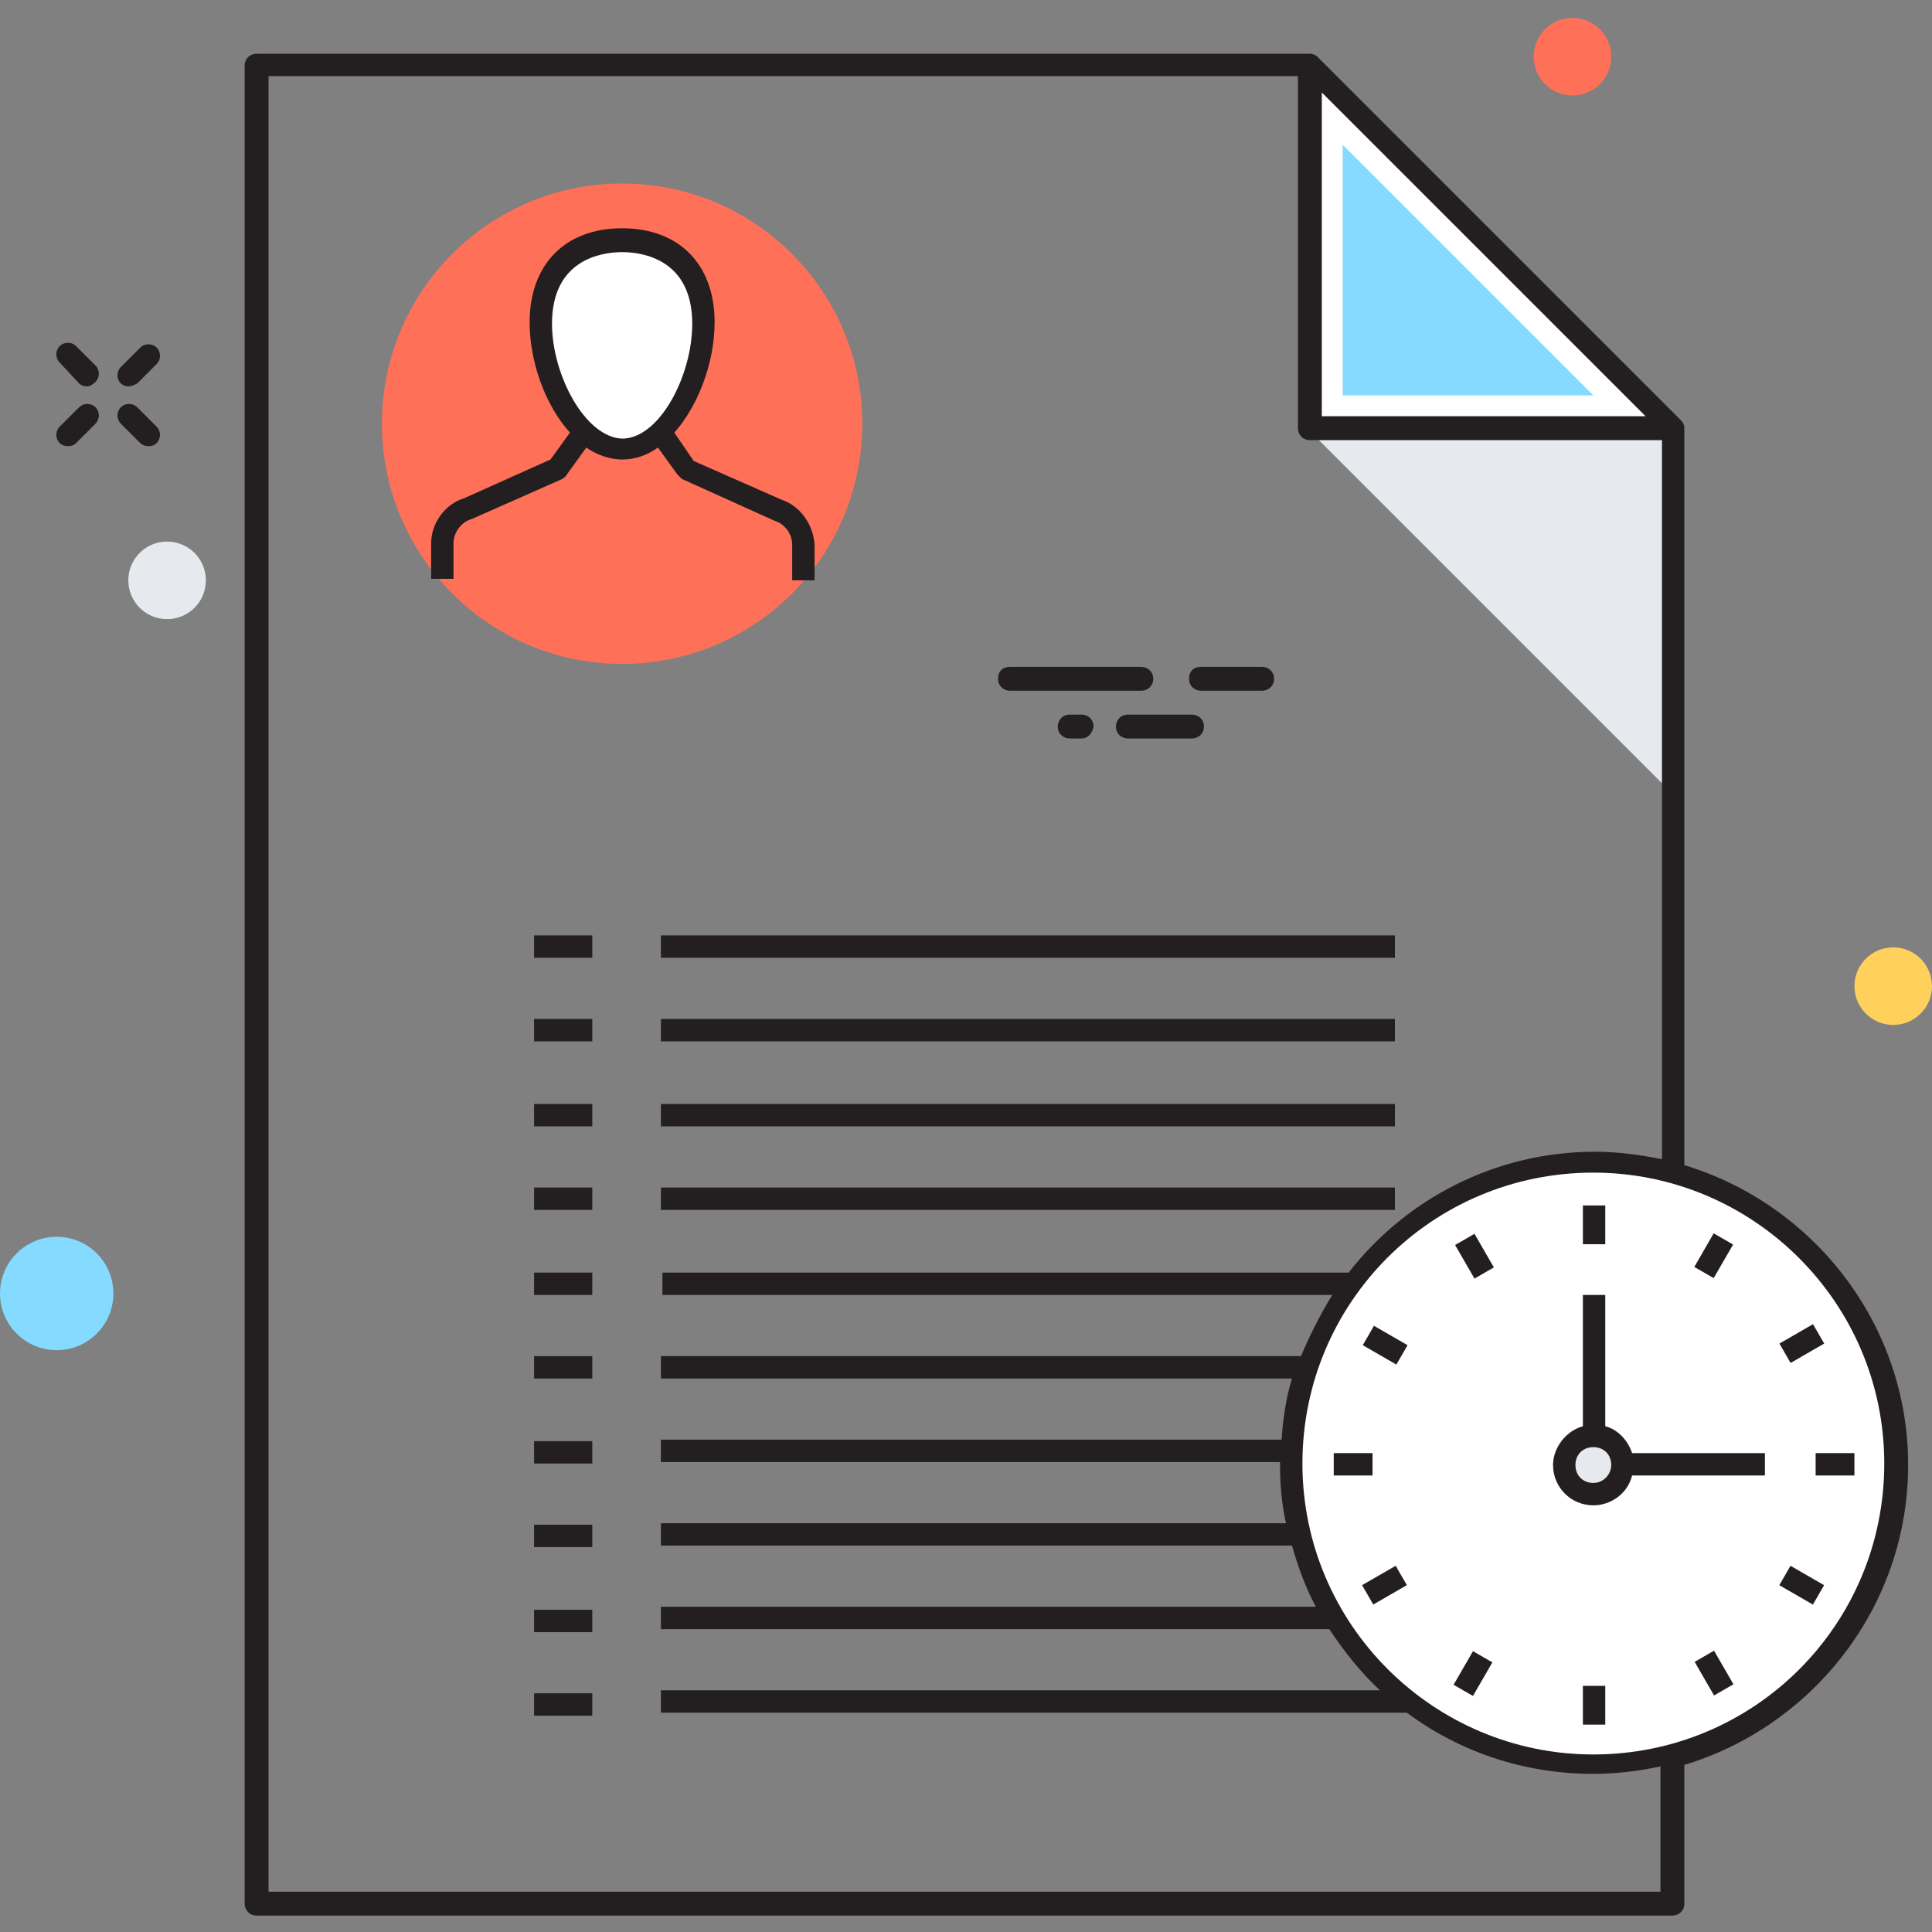 <?xml version="1.0" encoding="utf-8"?>
<!-- Generator: Adobe Illustrator 18.0.0, SVG Export Plug-In . SVG Version: 6.00 Build 0)  -->
<!DOCTYPE svg PUBLIC "-//W3C//DTD SVG 1.1//EN" "http://www.w3.org/Graphics/SVG/1.1/DTD/svg11.dtd">
<svg  width="100px" height="100px"  version="1.1" id="Layer_1" xmlns="http://www.w3.org/2000/svg" xmlns:xlink="http://www.w3.org/1999/xlink" x="0px" y="0px"
	 viewBox="0 0 129.5 129.5" enable-background="new 0 0 129.5 129.5" xml:space="preserve">
<rect x="0" y="0" width="129.5" height="129.5" fill="#808080" stroke="none"/>
<g>
	<g>
		<polygon fill="#E6E9EE" points="87.6,28.7 112.1,53.2 112.1,28.7 		"/>
		<path fill="#231F20" d="M8.6,25.9c-0.2,0-0.4-0.1-0.5-0.2c-0.3-0.3-0.3-0.8,0-1.1l1.3-1.3c0.3-0.3,0.8-0.3,1.1,0
			c0.3,0.3,0.3,0.8,0,1.1l-1.3,1.3C9,25.8,8.8,25.9,8.6,25.9z"/>
		<path fill="#231F20" d="M4.5,29.9c-0.2,0-0.4-0.1-0.5-0.2c-0.3-0.3-0.3-0.8,0-1.1l1.3-1.3c0.3-0.3,0.8-0.3,1.1,0
			c0.3,0.3,0.3,0.8,0,1.1l-1.3,1.3C4.9,29.9,4.7,29.9,4.5,29.9z"/>
		<path fill="#231F20" d="M9.9,29.9c-0.2,0-0.4-0.1-0.5-0.2l-1.3-1.3c-0.3-0.3-0.3-0.8,0-1.1c0.3-0.3,0.8-0.3,1.1,0l1.3,1.3
			c0.3,0.3,0.3,0.8,0,1.1C10.3,29.9,10.1,29.9,9.9,29.9z"/>
		<path fill="#231F20" d="M5.8,25.9c-0.2,0-0.4-0.1-0.5-0.2L4,24.3c-0.3-0.3-0.3-0.8,0-1.1c0.3-0.3,0.8-0.3,1.1,0l1.3,1.3
			c0.3,0.3,0.3,0.8,0,1.1C6.2,25.8,6,25.9,5.8,25.9z"/>
		<polygon fill="#FFFFFF" points="87.8,4.4 87.8,28.7 112.1,28.7 		"/>
		<polygon fill="#84DBFF" points="90,26.5 90,9.7 106.8,26.5 		"/>
		<circle fill="#FF7058" cx="41.7" cy="28.4" r="16.1"/>
		<path fill="#FFFFFF" d="M47.1,21.7c0,3.9-2.4,8.5-5.4,8.5c-3,0-5.4-4.6-5.4-8.5s2.4-5.5,5.4-5.5C44.7,16.1,47.1,17.8,47.1,21.7z"
			/>
		<path fill="#231F20" d="M52.4,33.5l-5.9-2.6L45.2,29c1.6-1.8,2.7-4.7,2.7-7.4c0-3.9-2.4-6.3-6.2-6.3c-3.8,0-6.2,2.4-6.2,6.3
			c0,2.6,1,5.5,2.7,7.4l-1.3,1.8l-5.8,2.6c-1.3,0.4-2.2,1.7-2.2,3v2.4h1.5v-2.4c0-0.7,0.5-1.4,1.2-1.6l6.1-2.7
			c0.1-0.1,0.2-0.1,0.3-0.3l1.3-1.8c0.7,0.5,1.6,0.8,2.4,0.8c0.9,0,1.7-0.3,2.4-0.8l1.3,1.8c0.1,0.1,0.2,0.2,0.3,0.3l6.2,2.8
			c0.7,0.2,1.2,0.9,1.2,1.6v2.4h1.5v-2.4C54.5,35.1,53.6,33.9,52.4,33.5z M37,21.7c0-4.3,3.3-4.8,4.7-4.8c1.4,0,4.7,0.5,4.7,4.8
			c0,3.5-2.2,7.7-4.7,7.7C39.2,29.3,37,25.1,37,21.7z"/>
		<circle fill="#FFFFFF" cx="106.8" cy="98.2" r="20.2"/>
		<g>
			<rect x="35.8" y="62.7" fill="#231F20" width="3.9" height="1.5"/>
			<rect x="44.3" y="62.7" fill="#231F20" width="49.2" height="1.5"/>
			<rect x="35.8" y="68.3" fill="#231F20" width="3.9" height="1.5"/>
			<rect x="44.3" y="68.3" fill="#231F20" width="49.2" height="1.5"/>
			<rect x="35.8" y="74" fill="#231F20" width="3.9" height="1.5"/>
			<rect x="44.3" y="74" fill="#231F20" width="49.2" height="1.5"/>
			<rect x="35.8" y="79.6" fill="#231F20" width="3.9" height="1.5"/>
			<rect x="44.3" y="79.6" fill="#231F20" width="49.2" height="1.5"/>
			<rect x="35.8" y="85.3" fill="#231F20" width="3.9" height="1.5"/>
			<rect x="35.8" y="90.9" fill="#231F20" width="3.9" height="1.5"/>
			<rect x="35.8" y="96.6" fill="#231F20" width="3.9" height="1.5"/>
			<rect x="35.8" y="102.2" fill="#231F20" width="3.9" height="1.5"/>
			<rect x="35.8" y="107.9" fill="#231F20" width="3.9" height="1.5"/>
			<rect x="35.8" y="113.5" fill="#231F20" width="3.9" height="1.5"/>
			<path fill="#231F20" d="M112.9,78.1V28.7c0-0.2-0.1-0.4-0.2-0.5L88.3,3.8c-0.1-0.1-0.3-0.2-0.5-0.2H17.2c-0.4,0-0.8,0.3-0.8,0.8
				v123.2c0,0.4,0.3,0.8,0.8,0.8h94.9c0.4,0,0.8-0.3,0.8-0.8v-9.3c8.6-2.6,15-10.6,15-20.1S121.5,80.7,112.9,78.1z M88.6,6.2
				l21.7,21.7H88.6V6.2z M111.3,126.8H18V5.1H87v23.6c0,0.4,0.3,0.8,0.8,0.8h23.6v48.2c-1.5-0.3-3-0.5-4.5-0.5
				c-6.7,0-12.7,3.2-16.5,8.1h-46v1.5h44.9c-0.8,1.3-1.5,2.7-2.1,4.1H44.3v1.5h42.3c-0.4,1.3-0.6,2.7-0.7,4.1H44.3v1.5h41.5
				c0,0,0,0.1,0,0.1c0,1.4,0.1,2.7,0.4,4H44.3v1.5h42.3c0.4,1.4,0.9,2.8,1.6,4.1H44.3v1.5h44.8c1,1.5,2.1,2.9,3.4,4.1H44.3v1.5h50
				c3.5,2.6,7.8,4.1,12.5,4.1c1.6,0,3.1-0.2,4.5-0.5V126.8z M106.8,117.6c-10.7,0-19.5-8.7-19.5-19.5s8.7-19.5,19.5-19.5
				c10.7,0,19.5,8.7,19.5,19.5S117.6,117.6,106.8,117.6z"/>
		</g>
		<circle fill="#E6E9EE" cx="106.8" cy="98.2" r="2"/>
		<line fill="#E6E9EE" x1="106.8" y1="80.8" x2="106.8" y2="83.3"/>
		<rect x="106.1" y="80.8" fill="#231F20" width="1.5" height="2.6"/>
		<line fill="#E6E9EE" x1="106.8" y1="113" x2="106.8" y2="115.6"/>
		<rect x="106.1" y="113" fill="#231F20" width="1.5" height="2.6"/>
		<line fill="#E6E9EE" x1="124.2" y1="98.2" x2="121.7" y2="98.2"/>
		<rect x="121.7" y="97.4" fill="#231F20" width="2.6" height="1.5"/>
		<line fill="#E6E9EE" x1="92" y1="98.2" x2="89.4" y2="98.2"/>
		<rect x="89.4" y="97.4" fill="#231F20" width="2.6" height="1.5"/>
		<line fill="#E6E9EE" x1="98.1" y1="83.1" x2="99.4" y2="85.3"/>
		<rect x="97.5" y="83.4" transform="matrix(0.5 0.866 -0.866 0.5 122.307 -43.434)" fill="#231F20" width="2.6" height="1.5"/>
		<line fill="#E6E9EE" x1="114.3" y1="111" x2="115.5" y2="113.3"/>
		<rect x="113.6" y="111.4" transform="matrix(0.5 0.866 -0.866 0.5 154.563 -43.434)" fill="#231F20" width="2.6" height="1.5"/>
		<line fill="#E6E9EE" x1="121.9" y1="89.5" x2="119.7" y2="90.8"/>
		
			<rect x="120" y="88.8" transform="matrix(0.5 0.866 -0.866 0.5 138.425 -59.562)" fill="#231F20" width="1.5" height="2.6"/>
		<line fill="#E6E9EE" x1="94" y1="105.6" x2="91.8" y2="106.9"/>
		<rect x="92.1" y="105" transform="matrix(0.5 0.866 -0.866 0.5 138.431 -27.307)" fill="#231F20" width="1.5" height="2.6"/>
		<line fill="#E6E9EE" x1="91.8" y1="89.5" x2="94" y2="90.8"/>
		
			<rect x="91.6" y="89.4" transform="matrix(0.866 0.5 -0.5 0.866 57.47 -34.353)" fill="#231F20" width="2.6" height="1.5"/>
		<line fill="#E6E9EE" x1="119.7" y1="105.6" x2="121.9" y2="106.9"/>
		
			<rect x="119.5" y="105.5" transform="matrix(0.866 0.5 -0.5 0.866 69.279 -46.159)" fill="#231F20" width="2.6" height="1.5"/>
		<line fill="#E6E9EE" x1="115.5" y1="83.1" x2="114.3" y2="85.3"/>
		
			<rect x="114.1" y="82.9" transform="matrix(0.866 0.5 -0.5 0.866 57.507 -46.172)" fill="#231F20" width="1.5" height="2.6"/>
		<line fill="#E6E9EE" x1="99.4" y1="111" x2="98.1" y2="113.3"/>
		
			<rect x="98" y="110.9" transform="matrix(0.866 0.5 -0.5 0.866 69.315 -34.363)" fill="#231F20" width="1.5" height="2.6"/>
		<line fill="#E6E9EE" x1="108.8" y1="98.2" x2="118.3" y2="98.2"/>
		<line fill="#E6E9EE" x1="106.8" y1="96.2" x2="106.8" y2="86.7"/>
		<path fill="#231F20" d="M118.3,97.4h-8.9c-0.3-0.9-1-1.6-1.8-1.8v-8.8h-1.5v8.8c-1.1,0.3-2,1.4-2,2.6c0,1.5,1.2,2.7,2.7,2.7
			c1.2,0,2.3-0.8,2.6-2h8.9V97.4z M106.8,99.4c-0.7,0-1.2-0.5-1.2-1.2c0-0.7,0.5-1.2,1.2-1.2c0.7,0,1.2,0.5,1.2,1.2
			C108,98.8,107.5,99.4,106.8,99.4z"/>
		<circle fill="#FF7058" cx="105.4" cy="3.8" r="2.6"/>
		<circle fill="#84DBFF" cx="3.8" cy="86.7" r="3.8"/>
		<circle fill="#FFD05B" cx="126.9" cy="66.1" r="2.6"/>
		<circle fill="#E6E9EE" cx="11.2" cy="38.9" r="2.6"/>
		<line fill="#FFFFFF" x1="67.7" y1="45.6" x2="76.5" y2="45.6"/>
		<path fill="#231F20" d="M76.5,46.3h-8.8c-0.4,0-0.8-0.3-0.8-0.8s0.3-0.8,0.8-0.8h8.8c0.4,0,0.8,0.3,0.8,0.8S76.9,46.3,76.5,46.3z"
			/>
		<line fill="#FFFFFF" x1="75.6" y1="48.8" x2="79.9" y2="48.8"/>
		<path fill="#231F20" d="M79.9,49.5h-4.3c-0.4,0-0.8-0.3-0.8-0.8c0-0.4,0.3-0.8,0.8-0.8h4.3c0.4,0,0.8,0.3,0.8,0.8
			C80.7,49.2,80.3,49.5,79.9,49.5z"/>
		<line fill="#FFFFFF" x1="80.5" y1="45.6" x2="84.6" y2="45.6"/>
		<path fill="#231F20" d="M84.6,46.3h-4.1c-0.4,0-0.8-0.3-0.8-0.8s0.3-0.8,0.8-0.8h4.1c0.4,0,0.8,0.3,0.8,0.8S85,46.3,84.6,46.3z"/>
		<line fill="#FFFFFF" x1="71.6" y1="48.8" x2="72.5" y2="48.8"/>
		<path fill="#231F20" d="M72.5,49.5h-0.8c-0.4,0-0.8-0.3-0.8-0.8c0-0.4,0.3-0.8,0.8-0.8h0.8c0.4,0,0.8,0.3,0.8,0.8
			C73.2,49.2,72.9,49.5,72.5,49.5z"/>
	</g>
</g>
</svg>
